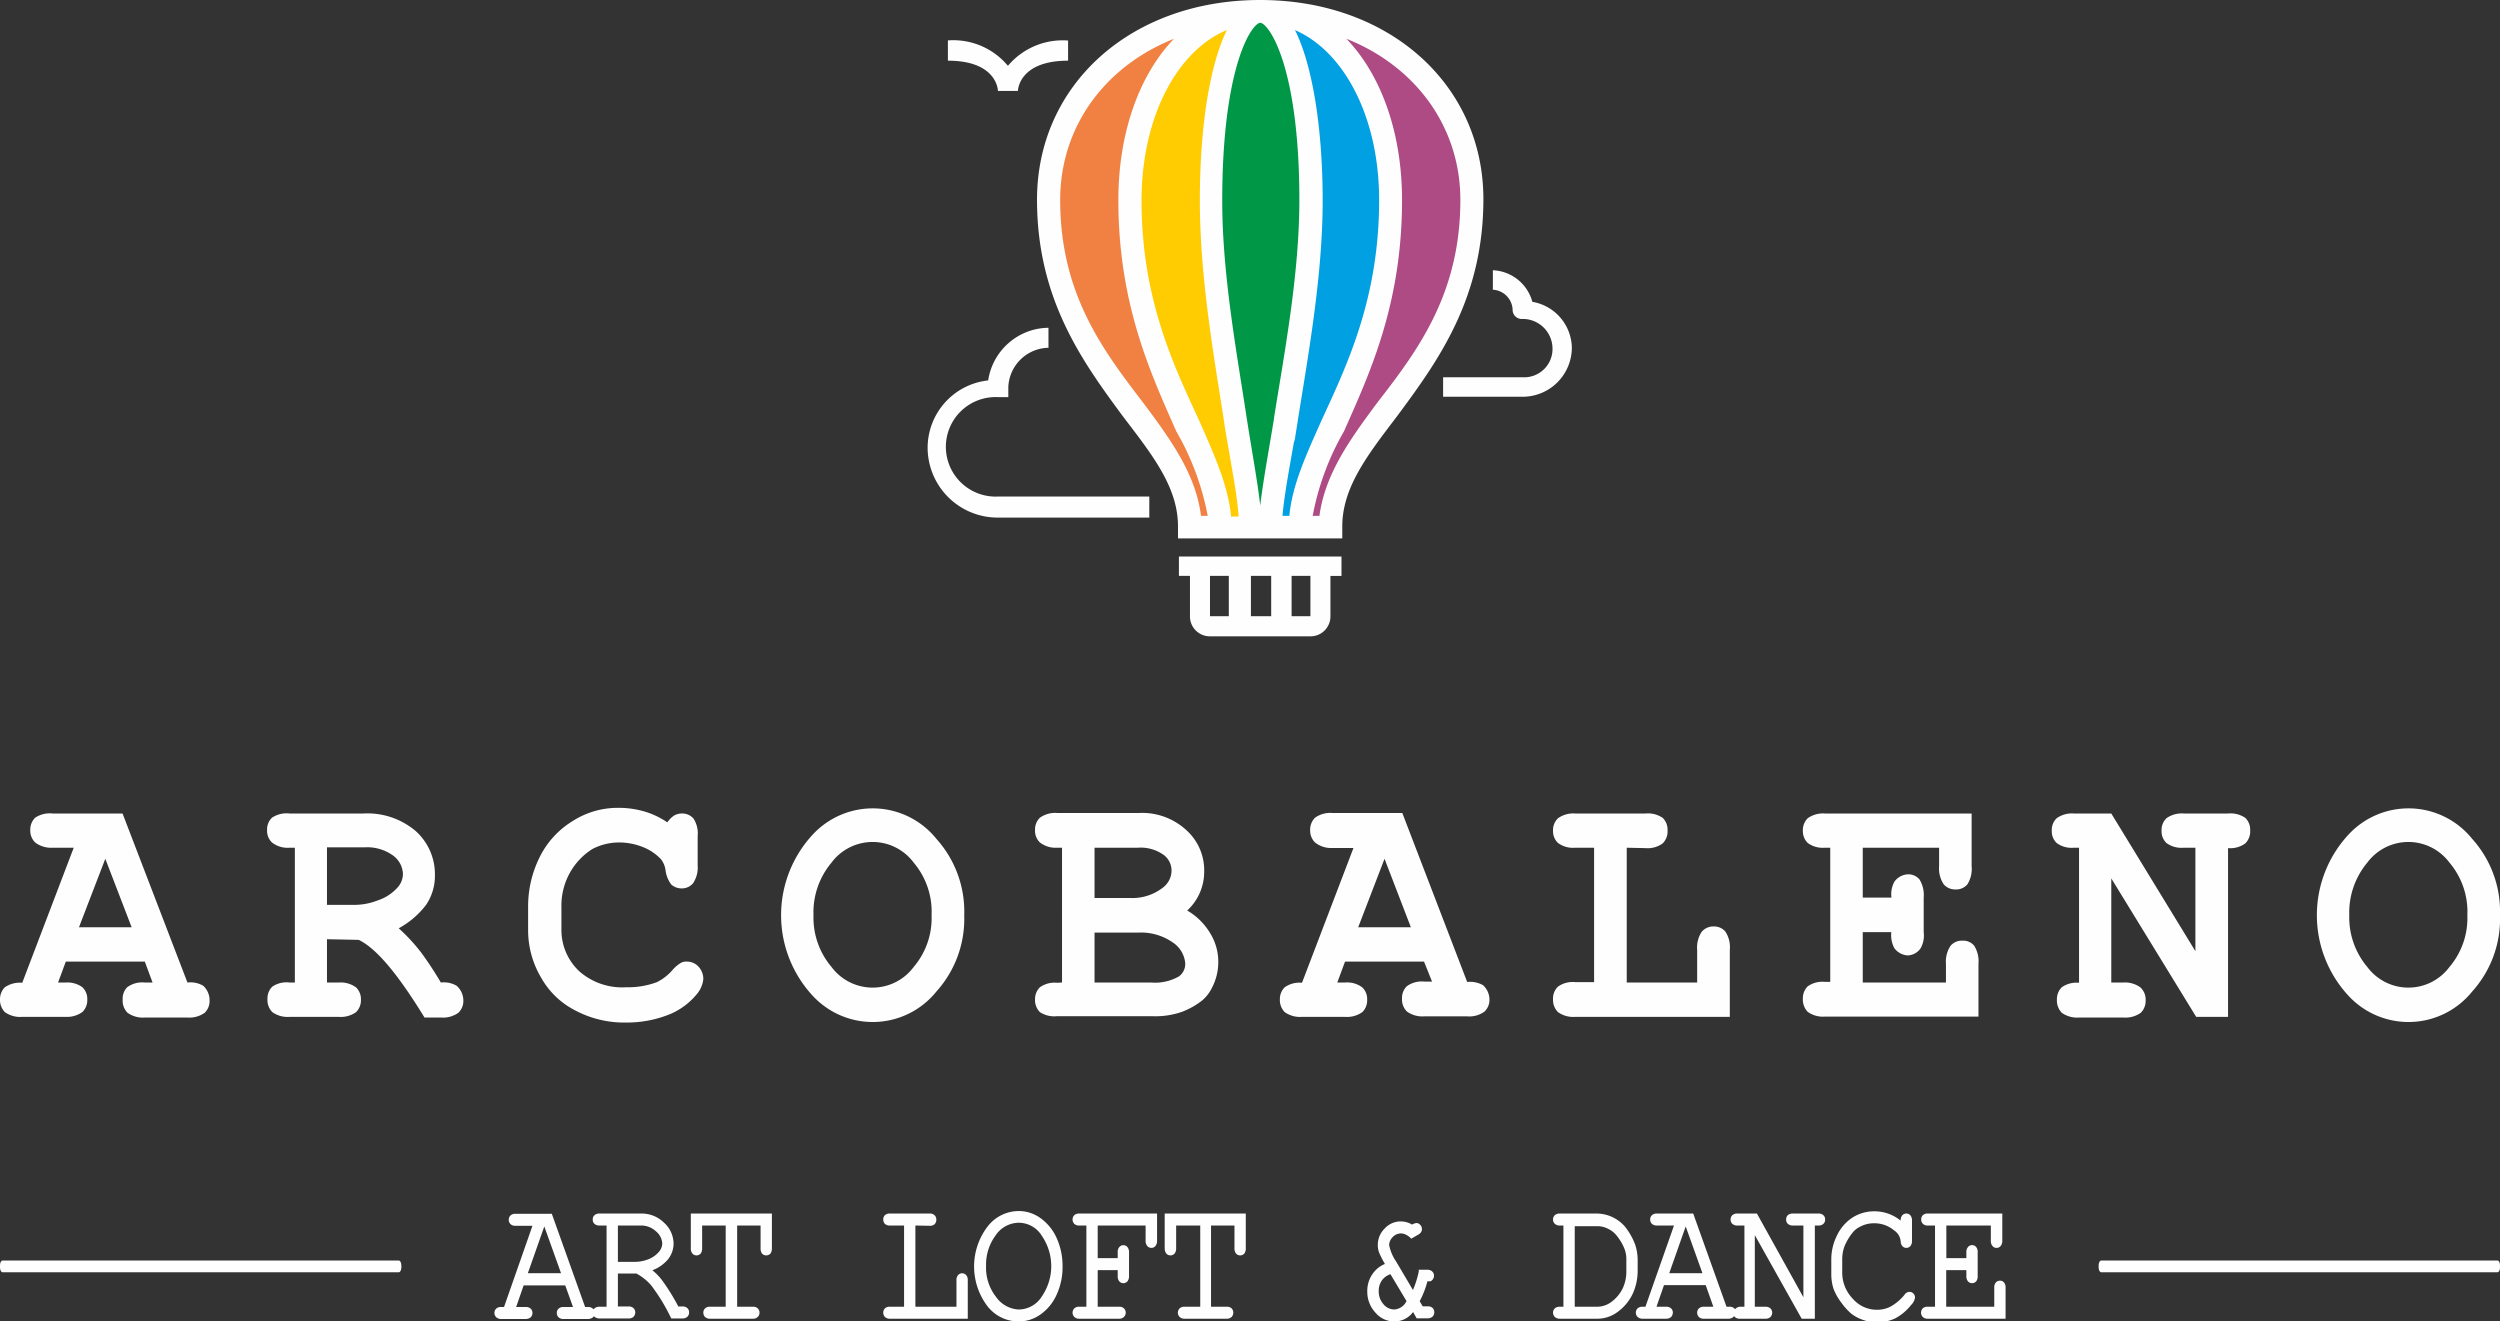 <?xml version="1.0" encoding="UTF-8"?> <svg xmlns="http://www.w3.org/2000/svg" viewBox="0 0 189.92 100.39"><rect x="0" y="0" width="189.92" height="100.39" fill="#333333" stroke="none"/> <defs> <style>.cls-1,.cls-7{fill:#fefefe;}.cls-1,.cls-2,.cls-3,.cls-4,.cls-5,.cls-6{fill-rule:evenodd;}.cls-2{fill:#f08143;}.cls-3{fill:#ae4a84;}.cls-4{fill:#fecc00;}.cls-5{fill:#00a0e3;}.cls-6{fill:#009846;}.cls-8{fill:none;stroke:#fefefe;stroke-miterlimit:22.93;stroke-width:0.22px;}</style> </defs> <g id="Слой_2" data-name="Слой 2"> <g id="Слой_1-2" data-name="Слой 1"> <path class="cls-1" d="M99.55,48.34H91.92a1.51,1.51,0,0,1-1.52-1.53V43.75h-.84V42.28h12.35v1.47h-.84v3.06a1.51,1.51,0,0,1-1.52,1.53m-7.63-4.59v3.06h1.43V43.75Zm3.11,0v3.06h1.54V43.75Zm3.09,0v3.06h1.43V43.75Z"></path> <path class="cls-1" d="M87.31,39.32H75.83A5.32,5.32,0,0,1,70.47,34a5.15,5.15,0,0,1,4.6-5.1,4.69,4.69,0,0,1,4.58-4v1.52a3.11,3.11,0,0,0-3.05,3v.75h-.77a3.78,3.78,0,1,0,0,7.55H87.31Z"></path> <path class="cls-1" d="M77.33,6.91H75.81c0-.19-.18-2.3-3.8-2.3V3.07A5.4,5.4,0,0,1,76.57,5a5.43,5.43,0,0,1,4.57-1.92V4.61c-3.62,0-3.81,2.11-3.81,2.3"></path> <path class="cls-1" d="M115.68,30.14h-6.05V28.66h6.05a2.15,2.15,0,0,0,2.26-2.22,2.26,2.26,0,0,0-2.26-2.21.7.7,0,0,1-.77-.74,1.59,1.59,0,0,0-1.5-1.48V20.53a3.25,3.25,0,0,1,3,2.4,3.6,3.6,0,0,1,3,3.51,3.74,3.74,0,0,1-3.77,3.7"></path> <path class="cls-2" d="M91.88,39.3a20.37,20.37,0,0,0-2.42-6.58c-1.91-4.34-4.39-9.6-4.39-17.52,0-5.38,1.76-9.89,4.56-12.54-5.55,2-9.2,6.74-9.2,12.53,0,7.16,3.25,11.49,6.31,15.45,2.11,2.82,4,5.46,4.4,8.66Z"></path> <path class="cls-3" d="M101.84,2.66c2.8,2.65,4.56,7.16,4.56,12.54,0,7.92-2.48,13.18-4.38,17.52a20.41,20.41,0,0,0-2.43,6.58h.74c.38-3.2,2.3-5.84,4.4-8.66,3.07-4,6.32-8.29,6.32-15.45,0-5.79-3.66-10.53-9.21-12.53"></path> <path class="cls-4" d="M94.21,39.3c-.13-1.72-.61-4.22-1.09-7.15C92.37,27.26,91.24,21,91.24,15.2S92.08,4.53,93.42,2c-4,1.46-6.83,6.64-6.83,13.16,0,7.53,2.48,12.62,4.39,16.77,1.2,2.71,2.25,5,2.44,7.33Z"></path> <path class="cls-5" d="M98.14,2.07c1.37,2.5,2.23,7.23,2.23,13.13s-1.16,12.06-1.93,17c-.51,2.93-1,5.43-1.13,7.15h.74c.19-2.35,1.24-4.62,2.45-7.33,1.9-4.15,4.38-9.24,4.38-16.77,0-6.47-2.8-11.62-6.74-13.13"></path> <path class="cls-6" d="M95.76,39.3c.12-1.85.62-4.4,1.13-7.52.78-4.9,1.93-10.93,1.93-16.58C98.82,5,96.51,1.62,95.74,1.62s-3,3.39-3,13.58c0,5.65,1.12,11.68,1.87,16.58.49,3.12,1,5.67,1.1,7.52Z"></path> <path class="cls-1" d="M10,70.44l-2-5.2-2,5.2Zm1,2.61H5l-.59,1.59H5A1.92,1.92,0,0,1,6.26,75a1.22,1.22,0,0,1,.37.94,1.24,1.24,0,0,1-.37.94A2,2,0,0,1,5,77.25H1.69a2,2,0,0,1-1.32-.36,1.34,1.34,0,0,1-.37-1A1.27,1.27,0,0,1,.37,75a2,2,0,0,1,1.32-.34L5.6,64.4H4A2,2,0,0,1,2.67,64a1.26,1.26,0,0,1-.37-.94,1.27,1.27,0,0,1,.37-.94A2,2,0,0,1,4,61.8H9.31l4.93,12.84a1.94,1.94,0,0,1,1.19.24A1.48,1.48,0,0,1,15.92,76a1.24,1.24,0,0,1-.37.94,2,2,0,0,1-1.31.36H11a2,2,0,0,1-1.31-.36,1.3,1.3,0,0,1-.37-1A1.24,1.24,0,0,1,9.66,75,1.92,1.92,0,0,1,11,74.64h.59Z"></path> <path class="cls-1" d="M24.84,68.74h1.93a4.89,4.89,0,0,0,1.93-.34,3.46,3.46,0,0,0,1.52-1,1.54,1.54,0,0,0,.39-1A1.81,1.81,0,0,0,29.87,65a3.37,3.37,0,0,0-2.18-.63H24.84Zm0,2.61v3.29h.89a2,2,0,0,1,1.32.37,1.26,1.26,0,0,1,.37.94,1.27,1.27,0,0,1-.37.94,2,2,0,0,1-1.32.36H22a2,2,0,0,1-1.31-.36,1.3,1.3,0,0,1-.37-1,1.24,1.24,0,0,1,.37-.94A1.92,1.92,0,0,1,22,74.64h.4V64.4H22A1.92,1.92,0,0,1,20.66,64a1.22,1.22,0,0,1-.37-.94,1.24,1.24,0,0,1,.37-.94A2,2,0,0,1,22,61.8H27.6a5.67,5.67,0,0,1,4,1.35,4.42,4.42,0,0,1,1.44,3.35,3.93,3.93,0,0,1-.67,2.24,6.55,6.55,0,0,1-2.08,1.78A13.83,13.83,0,0,1,32,72.37a26.58,26.58,0,0,1,1.49,2.27,1.94,1.94,0,0,1,1.19.24A1.49,1.49,0,0,1,35.2,76a1.24,1.24,0,0,1-.38.94,2,2,0,0,1-1.31.36H32.25c-2-3.26-3.64-5.25-5-5.9Z"></path> <path class="cls-1" d="M50.7,62.47a1.87,1.87,0,0,1,.5-.51,1.19,1.19,0,0,1,.59-.16,1.13,1.13,0,0,1,.89.38A2.07,2.07,0,0,1,53,63.52v2.22a2.15,2.15,0,0,1-.35,1.36,1.11,1.11,0,0,1-.89.39A1.16,1.16,0,0,1,51,67.2a2.23,2.23,0,0,1-.44-1.09,1.71,1.71,0,0,0-.35-.84,3.79,3.79,0,0,0-1.37-.92A4.85,4.85,0,0,0,47.06,64a4.36,4.36,0,0,0-2.06.5,5,5,0,0,0-1.63,1.67,5.12,5.12,0,0,0-.72,2.75v1.69A4.3,4.3,0,0,0,44,73.78,4.92,4.92,0,0,0,47.56,75a6.32,6.32,0,0,0,2.35-.39,3.84,3.84,0,0,0,1.17-.91,2.62,2.62,0,0,1,.61-.53.83.83,0,0,1,.5-.12,1.18,1.18,0,0,1,.87.38,1.38,1.38,0,0,1,.37.94,2.08,2.08,0,0,1-.5,1.16A5.32,5.32,0,0,1,51,77a8.63,8.63,0,0,1-3.45.68,7.93,7.93,0,0,1-4-1,6.18,6.18,0,0,1-2.43-2.39,7.06,7.06,0,0,1-1-3.61V68.9a8.38,8.38,0,0,1,.89-3.81,6.66,6.66,0,0,1,2.5-2.72,6.34,6.34,0,0,1,3.39-1,7.06,7.06,0,0,1,2,.26,6.19,6.19,0,0,1,1.73.8"></path> <path class="cls-1" d="M70.77,69.53a5.77,5.77,0,0,0-1.36-4,3.89,3.89,0,0,0-6.24,0,5.87,5.87,0,0,0-1.37,4,5.79,5.79,0,0,0,1.37,3.93,3.89,3.89,0,0,0,6.24,0,5.73,5.73,0,0,0,1.36-3.93m2.48,0a8.24,8.24,0,0,1-2.11,5.79,6.21,6.21,0,0,1-9.34.39,9,9,0,0,1,0-12.37,6.21,6.21,0,0,1,9.34.39A8.25,8.25,0,0,1,73.25,69.53Z"></path> <path class="cls-1" d="M83.15,74.64h4.29a3.66,3.66,0,0,0,2.13-.47,1.18,1.18,0,0,0,.47-1,2.12,2.12,0,0,0-.94-1.57,4.23,4.23,0,0,0-2.68-.75H83.15Zm0-6.42h2.73a3.77,3.77,0,0,0,2.45-.78A1.64,1.64,0,0,0,89,66.13a1.48,1.48,0,0,0-.62-1.2,3,3,0,0,0-1.95-.53H83.15Zm-2.47,6.42V64.4h-.4A1.92,1.92,0,0,1,79,64a1.22,1.22,0,0,1-.37-.94,1.24,1.24,0,0,1,.37-.94,2,2,0,0,1,1.31-.36h6.24a4.94,4.94,0,0,1,3.57,1.3,4.09,4.09,0,0,1,1.36,3.11,4,4,0,0,1-1.29,3,4.91,4.91,0,0,1,1.76,1.75,4.12,4.12,0,0,1,.6,2.22A4.17,4.17,0,0,1,92.09,75a3,3,0,0,1-.76,1,5.81,5.81,0,0,1-1.52.86,6.13,6.13,0,0,1-2.25.34H80.28A2,2,0,0,1,79,76.89a1.3,1.3,0,0,1-.37-1A1.24,1.24,0,0,1,79,75a1.92,1.92,0,0,1,1.31-.34Z"></path> <path class="cls-1" d="M107.18,70.44l-2-5.2-2,5.2Zm1,2.61h-6l-.59,1.59h.59a1.92,1.92,0,0,1,1.31.37,1.22,1.22,0,0,1,.37.94,1.24,1.24,0,0,1-.37.94,2,2,0,0,1-1.31.36H98.91a2,2,0,0,1-1.31-.36,1.3,1.3,0,0,1-.37-1A1.24,1.24,0,0,1,97.6,75a1.92,1.92,0,0,1,1.31-.34l3.91-10.24h-1.61A1.94,1.94,0,0,1,99.9,64a1.26,1.26,0,0,1-.37-.94,1.27,1.27,0,0,1,.37-.94,2,2,0,0,1,1.31-.36h5.32l4.93,12.84a2,2,0,0,1,1.2.24,1.48,1.48,0,0,1,.49,1.07,1.21,1.21,0,0,1-.38.94,1.94,1.94,0,0,1-1.31.36H108.2a2,2,0,0,1-1.31-.36,1.27,1.27,0,0,1-.38-1,1.21,1.21,0,0,1,.38-.94,1.92,1.92,0,0,1,1.31-.34h.59Z"></path> <path class="cls-1" d="M123.58,64.4V74.64h5.35V72.16a2.16,2.16,0,0,1,.35-1.38,1.16,1.16,0,0,1,.91-.4,1.12,1.12,0,0,1,.89.4,2.17,2.17,0,0,1,.33,1.38v5.09H119.67a2,2,0,0,1-1.31-.36,1.31,1.31,0,0,1-.38-1,1.24,1.24,0,0,1,.38-.94,1.92,1.92,0,0,1,1.31-.34h1.43V64.4h-1.43a1.92,1.92,0,0,1-1.31-.36,1.23,1.23,0,0,1-.38-.94,1.24,1.24,0,0,1,.38-.94,2,2,0,0,1,1.31-.36H125a2,2,0,0,1,1.31.33,1.24,1.24,0,0,1,.37.94,1.27,1.27,0,0,1-.37,1,1.92,1.92,0,0,1-1.31.36Z"></path> <path class="cls-1" d="M141.51,70.81v3.83h6.32V73.23a2.18,2.18,0,0,1,.35-1.38,1.12,1.12,0,0,1,.91-.39,1.08,1.08,0,0,1,.89.39,2.26,2.26,0,0,1,.32,1.38v4H138.64a2,2,0,0,1-1.31-.36,1.34,1.34,0,0,1-.37-1,1.27,1.27,0,0,1,.37-.94,1.94,1.94,0,0,1,1.31-.34h.4V64.4h-.4a1.94,1.94,0,0,1-1.31-.36,1.26,1.26,0,0,1-.37-.94,1.27,1.27,0,0,1,.37-.94,2,2,0,0,1,1.31-.36h11.14v4a2.2,2.2,0,0,1-.32,1.38,1.11,1.11,0,0,1-.89.39,1.15,1.15,0,0,1-.91-.39,2.18,2.18,0,0,1-.35-1.38V64.4h-5.8v3.79h2.18a2,2,0,0,1,.23-1.22,1.36,1.36,0,0,1,1-.55,1.12,1.12,0,0,1,.9.39,2.26,2.26,0,0,1,.32,1.38v2.62a2,2,0,0,1-.23,1.22,1.23,1.23,0,0,1-1,.55,1.36,1.36,0,0,1-1-.55,2.09,2.09,0,0,1-.23-1.22Z"></path> <path class="cls-1" d="M160.39,66.73v7.91h.89a2,2,0,0,1,1.32.37A1.26,1.26,0,0,1,163,76a1.27,1.27,0,0,1-.37.94,2,2,0,0,1-1.32.36h-3.37a2,2,0,0,1-1.31-.36,1.34,1.34,0,0,1-.37-1,1.27,1.27,0,0,1,.37-.94,1.94,1.94,0,0,1,1.31-.34V64.4h-.39a1.9,1.9,0,0,1-1.31-.36,1.22,1.22,0,0,1-.37-.94,1.24,1.24,0,0,1,.37-.94,2,2,0,0,1,1.31-.36h2.84l6.39,10.46V64.4h-.89a1.92,1.92,0,0,1-1.31-.36,1.22,1.22,0,0,1-.37-.94,1.24,1.24,0,0,1,.37-.94,2,2,0,0,1,1.31-.36h3.37a2,2,0,0,1,1.31.33,1.24,1.24,0,0,1,.37.94,1.27,1.27,0,0,1-.37,1,1.92,1.92,0,0,1-1.31.36V77.25h-2.42Z"></path> <path class="cls-1" d="M187.44,69.53a5.77,5.77,0,0,0-1.36-4,3.89,3.89,0,0,0-6.24,0,5.93,5.93,0,0,0-1.37,4,5.84,5.84,0,0,0,1.37,3.93,3.89,3.89,0,0,0,6.24,0,5.73,5.73,0,0,0,1.36-3.93m2.48,0a8.24,8.24,0,0,1-2.11,5.79,6.21,6.21,0,0,1-9.34.39,9,9,0,0,1,0-12.37,6.21,6.21,0,0,1,9.34.39A8.25,8.25,0,0,1,189.92,69.53Z"></path> <path class="cls-1" d="M129.33,96.72l-1.27-3.55-1.25,3.55Zm-9.7,2.55h1.71a1.82,1.82,0,0,0,1.13-.41,2.77,2.77,0,0,0,.81-1,3,3,0,0,0,.27-1.17v-1a2.19,2.19,0,0,0-.15-.84,3.91,3.91,0,0,0-.6-1,1.72,1.72,0,0,0-.6-.48,1.75,1.75,0,0,0-.86-.22h-1.71Zm-14-2.47a1.27,1.27,0,0,0-.62.43,1.35,1.35,0,0,0-.27.85,1.45,1.45,0,0,0,.36,1,1.08,1.08,0,0,0,.81.4,1.11,1.11,0,0,0,.94-.64ZM77.38,99.48a2.08,2.08,0,0,0,1.77-1,4.06,4.06,0,0,0,0-4.59,2.06,2.06,0,0,0-1.77-1,2.14,2.14,0,0,0-1.73.94,3.72,3.72,0,0,0-.74,2.33,3.6,3.6,0,0,0,.77,2.38A2.23,2.23,0,0,0,77.38,99.48ZM46.94,95.86h1.25a2.79,2.79,0,0,0,1.17-.24,2,2,0,0,0,.73-.56,1,1,0,0,0,.22-.61,1.27,1.27,0,0,0-.47-.9,1.63,1.63,0,0,0-1.16-.45H46.94Zm-4.32.86-1.27-3.55L40.1,96.72Zm105.23-.23v2.78h3.65V97.83a.58.58,0,0,1,.11-.39.42.42,0,0,1,.32-.15.39.39,0,0,1,.32.15.58.58,0,0,1,.11.39v2.35h-5.91a.53.53,0,0,1-.38-.13.48.48,0,0,1,0-.66.53.53,0,0,1,.38-.12H147V93.1h-.54a.49.49,0,0,1-.37-.12.44.44,0,0,1-.14-.34.44.44,0,0,1,.13-.33.53.53,0,0,1,.38-.12h5.65v2.06a.6.6,0,0,1-.12.4.39.39,0,0,1-.31.15.39.39,0,0,1-.32-.15.6.6,0,0,1-.12-.4V93.1h-3.38v2.48h1.52v-.44a.6.6,0,0,1,.12-.4.39.39,0,0,1,.32-.15.4.4,0,0,1,.31.15.59.59,0,0,1,.11.4v1.8a.62.62,0,0,1-.11.4.43.43,0,0,1-.31.14.42.42,0,0,1-.32-.14.63.63,0,0,1-.12-.4v-.45Zm-3.46-3.76a.58.58,0,0,1,.11-.39.41.41,0,0,1,.32-.15.4.4,0,0,1,.31.14.58.58,0,0,1,.12.4v1.52a.62.62,0,0,1-.11.4.41.41,0,0,1-.32.15.42.42,0,0,1-.3-.13.62.62,0,0,1-.13-.37,1.11,1.11,0,0,0-.5-.83,2.32,2.32,0,0,0-1.52-.54,2.19,2.19,0,0,0-1.06.26,1.56,1.56,0,0,0-.57.45,4.25,4.25,0,0,0-.63,1.07,2.9,2.9,0,0,0-.16,1v.95a2.85,2.85,0,0,0,.8,2,2.41,2.41,0,0,0,1.83.84,2.18,2.18,0,0,0,1.11-.28,3.67,3.67,0,0,0,1-.87.46.46,0,0,1,.37-.21.39.39,0,0,1,.3.13.43.43,0,0,1,.12.31,1,1,0,0,1-.31.57,3.76,3.76,0,0,1-1.19,1,3.22,3.22,0,0,1-1.36.31,3.28,3.28,0,0,1-1.2-.23,3.07,3.07,0,0,1-.79-.44,4.81,4.81,0,0,1-.74-.82,4.17,4.17,0,0,1-.61-1.09,3.66,3.66,0,0,1-.16-1.1V95.6a4.06,4.06,0,0,1,.43-1.74,3.31,3.31,0,0,1,1.19-1.37,3.07,3.07,0,0,1,1.64-.47A3.15,3.15,0,0,1,144.39,92.73Zm-25.62,6.54V93.1h-.26a.51.51,0,0,1-.38-.12.42.42,0,0,1-.15-.34.44.44,0,0,1,.14-.33.55.55,0,0,1,.39-.12h2.79a2.87,2.87,0,0,1,2.15,1,5.08,5.08,0,0,1,.77,1.36,3.81,3.81,0,0,1,.19,1.26v.75a4.17,4.17,0,0,1-.37,1.71,3.61,3.61,0,0,1-1.23,1.45,2.56,2.56,0,0,1-1.51.46h-2.79a.56.56,0,0,1-.39-.13.46.46,0,0,1,0-.66.55.55,0,0,1,.39-.12Zm-11.42.4a1.77,1.77,0,0,1-1.43.72,1.87,1.87,0,0,1-1.43-.67,2.33,2.33,0,0,1-.62-1.64,2.24,2.24,0,0,1,.42-1.33,2.1,2.1,0,0,1,.92-.73,7,7,0,0,1-.44-.86,1.59,1.59,0,0,1-.1-.57,1.72,1.72,0,0,1,.52-1.26,1.63,1.63,0,0,1,1.23-.54,1.64,1.64,0,0,1,.85.24,1,1,0,0,1,.32-.12.39.39,0,0,1,.3.14.42.42,0,0,1,.13.32.4.4,0,0,1-.07.24.59.59,0,0,1-.24.2l-.5.29-.09-.09a1.32,1.32,0,0,0-.35-.23.81.81,0,0,0-.34-.08.86.86,0,0,0-.63.28.88.88,0,0,0-.27.61,3.44,3.44,0,0,0,.54,1.26L107.34,98a7.59,7.59,0,0,0,.44-1.4l0-.14h.64a.52.52,0,0,1,.38.13.43.43,0,0,1,.14.32.45.45,0,0,1-.08.26.4.4,0,0,1-.18.16.57.57,0,0,1-.24,0,6.84,6.84,0,0,1-.59,1.52l.23.39h.37a.53.53,0,0,1,.38.12.48.48,0,0,1,0,.66.53.53,0,0,1-.38.13h-.83ZM92,93.1v6.17h1.18a.53.53,0,0,1,.38.12.48.48,0,0,1,0,.66.53.53,0,0,1-.38.13H90a.52.52,0,0,1-.38-.13.46.46,0,0,1,0-.66.51.51,0,0,1,.38-.12h1.18V93.1H89.35v1.72a.62.62,0,0,1-.12.41.42.42,0,0,1-.32.14.43.43,0,0,1-.31-.14.68.68,0,0,1-.12-.41V92.19h6.16v2.63a.67.67,0,0,1-.11.41.43.43,0,0,1-.32.14.41.41,0,0,1-.31-.14.62.62,0,0,1-.12-.41V93.1Zm-8.61,3.39v2.78H85a.51.51,0,0,1,.38.12.46.46,0,0,1,0,.66.52.52,0,0,1-.38.13H82a.52.52,0,0,1-.38-.13.46.46,0,0,1,0-.66.51.51,0,0,1,.38-.12h.53V93.1H82a.51.51,0,0,1-.38-.12.48.48,0,0,1-.14-.34.45.45,0,0,1,.15-.34.54.54,0,0,1,.37-.11h5.9v2.06a.6.6,0,0,1-.12.4.39.39,0,0,1-.31.15.41.41,0,0,1-.32-.15.6.6,0,0,1-.12-.4V93.1H83.39v2.48h1.52v-.44a.55.55,0,0,1,.12-.4.4.4,0,0,1,.62,0,.6.6,0,0,1,.12.4v1.8a.63.63,0,0,1-.12.4.41.41,0,0,1-.62,0,.58.58,0,0,1-.12-.4v-.45Zm-2.67-.29a5,5,0,0,1-.43,2.11,3.68,3.68,0,0,1-1.22,1.53,2.87,2.87,0,0,1-1.69.55A3,3,0,0,1,75,99.21a5,5,0,0,1,0-6A3,3,0,0,1,77.38,92a2.82,2.82,0,0,1,1.68.55,3.72,3.72,0,0,1,1.22,1.52A5.12,5.12,0,0,1,80.72,96.2ZM69.54,93.1v6.17h3.12v-2a.58.58,0,0,1,.12-.4.41.41,0,0,1,.62,0,.56.56,0,0,1,.12.4v2.91H67.61a.53.53,0,0,1-.38-.13.48.48,0,0,1,0-.66.53.53,0,0,1,.38-.12h1.07V93.1H67.61a.53.53,0,0,1-.38-.12.47.47,0,0,1-.13-.34.44.44,0,0,1,.13-.33.53.53,0,0,1,.38-.12h3a.51.51,0,0,1,.38.12.45.45,0,0,1,.14.33A.48.48,0,0,1,71,93a.51.51,0,0,1-.38.12ZM56,93.1v6.17h1.19a.5.5,0,0,1,.37.12.46.46,0,0,1,0,.66.51.51,0,0,1-.37.13H53.94a.55.55,0,0,1-.38-.13.49.49,0,0,1-.13-.33.45.45,0,0,1,.14-.33.5.5,0,0,1,.37-.12h1.19V93.1H53.34v1.72a.67.67,0,0,1-.11.41.43.43,0,0,1-.32.14.41.41,0,0,1-.31-.14.62.62,0,0,1-.12-.41V92.19h6.16v2.63a.67.67,0,0,1-.11.41.45.45,0,0,1-.32.14.43.43,0,0,1-.32-.14.67.67,0,0,1-.11-.41V93.1ZM45.1,99.46a.46.46,0,0,1,.07-.07.53.53,0,0,1,.38-.12h.53V93.1h-.53a.53.53,0,0,1-.38-.12.41.41,0,0,1-.14-.34.4.4,0,0,1,.14-.33.53.53,0,0,1,.38-.12H48.7a2.42,2.42,0,0,1,1.75.7,2.16,2.16,0,0,1,.72,1.59,1.91,1.91,0,0,1-.45,1.22,2.85,2.85,0,0,1-1.16.8,4.32,4.32,0,0,1,.73.75,15.82,15.82,0,0,1,1.24,2h.3a.51.51,0,0,1,.38.12.42.42,0,0,1,.14.33.45.45,0,0,1-.14.34.56.56,0,0,1-.38.12H51l-.05-.09a14.37,14.37,0,0,0-1.47-2.41,3.94,3.94,0,0,0-1.13-.91H46.94v2.5h.79a.55.55,0,0,1,.39.12.45.45,0,0,1,.14.33.49.49,0,0,1-.14.34.54.54,0,0,1-.39.12H45.55a.58.58,0,0,1-.39-.13L45.1,100l-.06.08a.6.6,0,0,1-.39.12H42.82a.53.53,0,0,1-.39-.13.44.44,0,0,1-.13-.33.42.42,0,0,1,.14-.33.53.53,0,0,1,.38-.12h.71l-.59-1.64H39.78l-.57,1.64h.71a.55.55,0,0,1,.39.12.44.44,0,0,1,.14.33.48.48,0,0,1-.14.34.6.6,0,0,1-.39.12H38.09a.54.54,0,0,1-.39-.13.46.46,0,0,1,0-.66.54.54,0,0,1,.39-.12h.2l2.16-6.17H39.17a.53.53,0,0,1-.38-.12.44.44,0,0,1-.14-.34.44.44,0,0,1,.14-.33.53.53,0,0,1,.38-.12h2.75l2.53,7.08h.2a.53.53,0,0,1,.38.12A.46.46,0,0,1,45.1,99.46Zm86.71,0a.46.46,0,0,1,.07-.07.53.53,0,0,1,.38-.12h.26V93.1H132a.55.55,0,0,1-.39-.12.44.44,0,0,1-.14-.34.44.44,0,0,1,.14-.33.55.55,0,0,1,.39-.12h1.47L137,98.55V93.1h-.79a.53.53,0,0,1-.38-.12.41.41,0,0,1-.14-.34.44.44,0,0,1,.13-.33.57.57,0,0,1,.39-.12h1.92a.53.53,0,0,1,.38.12.4.4,0,0,1,.14.33.41.41,0,0,1-.14.34.53.53,0,0,1-.38.12h-.26v7.08h-1l-3.56-6.35v5.44h.79a.57.57,0,0,1,.39.12.45.45,0,0,1,.14.33.49.49,0,0,1-.14.34.57.57,0,0,1-.39.12h-1.92a.53.53,0,0,1-.39-.13l-.06-.07-.06.08a.6.6,0,0,1-.39.12h-1.82a.54.54,0,0,1-.4-.13.49.49,0,0,1-.13-.33.45.45,0,0,1,.14-.33.54.54,0,0,1,.39-.12h.7l-.58-1.64h-3.17l-.57,1.64h.71a.54.54,0,0,1,.39.12.4.4,0,0,1,.14.33.48.48,0,0,1-.14.34.59.59,0,0,1-.39.12H124.8a.56.56,0,0,1-.39-.13.46.46,0,0,1,0-.66.55.55,0,0,1,.39-.12h.2l2.17-6.17h-1.28a.55.55,0,0,1-.39-.12.44.44,0,0,1-.14-.34.44.44,0,0,1,.14-.33.55.55,0,0,1,.39-.12h2.74l2.53,7.08h.2a.55.55,0,0,1,.39.12Z"></path> <path class="cls-7" d="M147.68,96.31v3.14h4V97.83a.46.46,0,0,1,.07-.27.25.25,0,0,1,.38,0,.4.4,0,0,1,.07.27V100h-5.74a.37.37,0,0,1-.26-.08.28.28,0,0,1-.08-.2.26.26,0,0,1,.08-.19.37.37,0,0,1,.26-.08h.71V92.92h-.71a.37.37,0,0,1-.26-.08.26.26,0,0,1-.08-.2.26.26,0,0,1,.08-.19.37.37,0,0,1,.26-.08h5.48v1.88a.43.43,0,0,1-.08.28.21.21,0,0,1-.18.08.21.21,0,0,1-.19-.08.43.43,0,0,1-.07-.28V92.92h-3.73v2.84h1.86v-.62a.43.43,0,0,1,.08-.28.22.22,0,0,1,.19-.08.22.22,0,0,1,.18.08.43.43,0,0,1,.07.28v1.8a.43.43,0,0,1-.07.28.25.25,0,0,1-.18.08.26.26,0,0,1-.19-.08.43.43,0,0,1-.08-.28v-.63Zm-3.12-3.19v-.38a.39.39,0,0,1,.07-.28.25.25,0,0,1,.38,0,.38.38,0,0,1,.07.27v1.52a.43.43,0,0,1-.07.28.22.22,0,0,1-.19.08.24.24,0,0,1-.18-.07.49.49,0,0,1-.08-.25,1.32,1.32,0,0,0-.56-1,2.56,2.56,0,0,0-1.63-.58,2.35,2.35,0,0,0-1.13.29,1.79,1.79,0,0,0-.64.49,4.18,4.18,0,0,0-.64,1.13,2.74,2.74,0,0,0-.18,1v.95a3,3,0,0,0,.84,2.13,2.6,2.6,0,0,0,2,.9,2.36,2.36,0,0,0,1.19-.3,3.76,3.76,0,0,0,1-.92.29.29,0,0,1,.23-.14.24.24,0,0,1,.25.26A.89.89,0,0,1,145,99a3.44,3.44,0,0,1-1.14.9,3,3,0,0,1-1.29.3,3.12,3.12,0,0,1-1.14-.22,2.71,2.71,0,0,1-.74-.42,4.59,4.59,0,0,1-.71-.79,3.3,3.3,0,0,1-.58-1,3.11,3.11,0,0,1-.16-1V95.6a3.79,3.79,0,0,1,.41-1.65,3.07,3.07,0,0,1,1.13-1.3,2.86,2.86,0,0,1,1.55-.45A3,3,0,0,1,144.56,93.12ZM137.73,100h-.68l-3.83-6.83v6.28h1a.38.38,0,0,1,.27.08.22.22,0,0,1,.08.19.24.24,0,0,1-.08.2.38.38,0,0,1-.27.08h-1.92a.4.4,0,0,1-.27-.08.28.28,0,0,1-.08-.2.26.26,0,0,1,.08-.19.4.4,0,0,1,.27-.08h.44V92.92H132a.38.38,0,0,1-.27-.08.24.24,0,0,1-.09-.2.23.23,0,0,1,.09-.19.38.38,0,0,1,.27-.08h1.37l3.84,6.84V92.92h-1a.41.41,0,0,1-.27-.08.26.26,0,0,1-.08-.2.26.26,0,0,1,.08-.19.38.38,0,0,1,.27-.08h1.92a.41.41,0,0,1,.27.08.26.26,0,0,1,.08.19.26.26,0,0,1-.08.2.41.41,0,0,1-.27.08h-.43Zm-8.15-3.1-1.42-4H128l-1.4,4Zm.2.55h-3.4l-.71,2h1a.43.43,0,0,1,.28.08.26.26,0,0,1,.08.19.28.28,0,0,1-.08.2.43.43,0,0,1-.28.08H124.8a.38.38,0,0,1-.27-.08.25.25,0,0,1-.09-.2.23.23,0,0,1,.09-.19.38.38,0,0,1,.27-.08h.32l2.29-6.53h-1.52a.43.43,0,0,1-.28-.08.26.26,0,0,1-.08-.2.26.26,0,0,1,.08-.19.43.43,0,0,1,.28-.08h2.62l2.54,7.08h.31a.38.38,0,0,1,.27.08.23.23,0,0,1,.09.19.25.25,0,0,1-.09.2.38.38,0,0,1-.27.08h-1.82a.43.43,0,0,1-.28-.08.28.28,0,0,1-.08-.2.26.26,0,0,1,.08-.19.43.43,0,0,1,.28-.08h1Zm-10.32,2h1.88a2,2,0,0,0,1.23-.45,2.78,2.78,0,0,0,.86-1.07,3.07,3.07,0,0,0,.29-1.25v-1a2.38,2.38,0,0,0-.16-.91,4.06,4.06,0,0,0-.63-1.1,2.11,2.11,0,0,0-.65-.53,2,2,0,0,0-.94-.23h-1.88Zm-.52,0V92.92h-.43a.38.38,0,0,1-.27-.08.24.24,0,0,1-.09-.2.23.23,0,0,1,.09-.19.38.38,0,0,1,.27-.08h2.79a2.52,2.52,0,0,1,1.19.29,2.58,2.58,0,0,1,.83.65,4.89,4.89,0,0,1,.74,1.31,3.55,3.55,0,0,1,.18,1.19v.75a3.87,3.87,0,0,1-.36,1.63,3.32,3.32,0,0,1-1.17,1.38,2.38,2.38,0,0,1-1.41.43h-2.79a.38.38,0,0,1-.27-.08.25.25,0,0,1-.09-.2.23.23,0,0,1,.09-.19.38.38,0,0,1,.27-.08Zm-13.23-2.86a1.49,1.49,0,0,0-.84.53,1.58,1.58,0,0,0-.31,1A1.61,1.61,0,0,0,105,99.2a1.2,1.2,0,0,0,.93.46,1.31,1.31,0,0,0,1.14-.82Zm2,3.41-.39-.66a1.66,1.66,0,0,1-1.44.87,1.7,1.7,0,0,1-1.31-.62,2.13,2.13,0,0,1-.57-1.51,2.06,2.06,0,0,1,.38-1.22,2,2,0,0,1,1-.75,7.78,7.78,0,0,1-.54-1,1.43,1.43,0,0,1-.09-.5,1.58,1.58,0,0,1,.47-1.13,1.47,1.47,0,0,1,1.11-.49,1.23,1.23,0,0,1,.42.07,1.6,1.6,0,0,1,.42.2,1.17,1.17,0,0,1,.33-.15.25.25,0,0,1,.18.08.3.3,0,0,1,.08.2.23.23,0,0,1,0,.14.47.47,0,0,1-.18.14l-.4.23a1.53,1.53,0,0,0-.39-.27,1,1,0,0,0-.41-.09,1,1,0,0,0-.75.33,1.06,1.06,0,0,0-.32.74,3.2,3.2,0,0,0,.56,1.36l1.44,2.41a7.8,7.8,0,0,0,.59-1.73h.5a.4.4,0,0,1,.27.08.27.27,0,0,1,.08.19.3.3,0,0,1,0,.16.23.23,0,0,1-.11.09.88.88,0,0,1-.3,0,6.24,6.24,0,0,1-.67,1.7l.34.57h.47a.37.37,0,0,1,.26.08.26.26,0,0,1,.08.19.28.28,0,0,1-.08.2.37.37,0,0,1-.26.08ZM91.82,92.92v6.53h1.36a.37.37,0,0,1,.26.08.26.26,0,0,1,.08.19.28.28,0,0,1-.08.2.37.37,0,0,1-.26.08H90a.37.37,0,0,1-.26-.08.24.24,0,0,1-.08-.2.22.22,0,0,1,.08-.19.37.37,0,0,1,.26-.08H91.3V92.92H89.17v1.9a.41.41,0,0,1-.07.28.22.22,0,0,1-.19.09.23.23,0,0,1-.18-.09.41.41,0,0,1-.07-.28V92.37h5.81v2.45a.41.41,0,0,1-.07.28.25.25,0,0,1-.38,0,.47.47,0,0,1-.07-.28v-1.9Zm-8.6,3.39v3.14H85a.37.37,0,0,1,.26.08.22.22,0,0,1,.08.19.24.24,0,0,1-.08.2A.37.37,0,0,1,85,100H82a.4.4,0,0,1-.27-.08.28.28,0,0,1-.08-.2.26.26,0,0,1,.08-.19.4.4,0,0,1,.27-.08h.71V92.92H82a.4.4,0,0,1-.27-.08.26.26,0,0,1-.08-.2.23.23,0,0,1,.1-.2s.12-.07.25-.07h5.72v1.88a.43.43,0,0,1-.07.28.22.22,0,0,1-.18.08.22.22,0,0,1-.19-.08.43.43,0,0,1-.08-.28V92.92h-4v2.84h1.86v-.62a.43.43,0,0,1,.07-.28.22.22,0,0,1,.19-.08.21.21,0,0,1,.18.08.43.43,0,0,1,.08.28v1.8a.43.43,0,0,1-.08.28.23.23,0,0,1-.18.08.26.26,0,0,1-.19-.08.43.43,0,0,1-.07-.28v-.63ZM80,96.2a4.08,4.08,0,0,0-.74-2.39,2.24,2.24,0,0,0-1.91-1.07,2.29,2.29,0,0,0-1.87,1,3.87,3.87,0,0,0-.78,2.44,3.78,3.78,0,0,0,.82,2.5,2.36,2.36,0,0,0,1.83,1,2.24,2.24,0,0,0,1.91-1A4.14,4.14,0,0,0,80,96.2Zm.52,0a4.93,4.93,0,0,1-.42,2A3.51,3.51,0,0,1,79,99.69a2.68,2.68,0,0,1-1.59.52,2.85,2.85,0,0,1-2.21-1.12,4.86,4.86,0,0,1,0-5.77,2.85,2.85,0,0,1,2.21-1.12,2.68,2.68,0,0,1,1.59.52,3.51,3.51,0,0,1,1.16,1.45A4.89,4.89,0,0,1,80.55,96.2ZM69.37,92.92v6.53h3.46V97.27a.38.38,0,0,1,.08-.27.21.21,0,0,1,.18-.09.26.26,0,0,1,.19.08.43.43,0,0,1,.07.28V100H67.61a.37.37,0,0,1-.26-.08.28.28,0,0,1-.08-.2.26.26,0,0,1,.08-.19.37.37,0,0,1,.26-.08h1.24V92.92H67.61a.37.37,0,0,1-.26-.08.26.26,0,0,1-.08-.2.26.26,0,0,1,.08-.19.37.37,0,0,1,.26-.08h3a.4.4,0,0,1,.27.08.26.26,0,0,1,.08.19.26.26,0,0,1-.08.2.4.4,0,0,1-.27.08Zm-13.55,0v6.53h1.36a.38.38,0,0,1,.26.08.26.26,0,0,1,.08.19.28.28,0,0,1-.08.2.38.38,0,0,1-.26.08H53.94a.38.38,0,0,1-.26-.08.28.28,0,0,1-.08-.2.26.26,0,0,1,.08-.19.38.38,0,0,1,.26-.08H55.3V92.92H53.17v1.9a.41.41,0,0,1-.07.28.23.23,0,0,1-.19.09.23.23,0,0,1-.18-.09.41.41,0,0,1-.08-.28V92.37h5.82v2.45a.47.47,0,0,1-.07.28.25.25,0,0,1-.38,0,.41.41,0,0,1-.07-.28v-1.9Zm-9,3.12h1.42a2.81,2.81,0,0,0,1.24-.26,1.93,1.93,0,0,0,.8-.61,1.19,1.19,0,0,0,.25-.72,1.43,1.43,0,0,0-.52-1,1.8,1.8,0,0,0-1.28-.49H46.77Zm0,.55v2.86h1a.43.43,0,0,1,.28.08.26.26,0,0,1,.08.19.28.28,0,0,1-.08.2.43.43,0,0,1-.28.08H45.55a.4.4,0,0,1-.27-.08.24.24,0,0,1-.08-.2.22.22,0,0,1,.08-.19.4.4,0,0,1,.27-.08h.7V92.92h-.7a.4.4,0,0,1-.27-.08.23.23,0,0,1-.08-.2.22.22,0,0,1,.08-.19.4.4,0,0,1,.27-.08H48.7a2.28,2.28,0,0,1,1.64.65A2,2,0,0,1,51,94.48a1.8,1.8,0,0,1-.41,1.11,3.1,3.1,0,0,1-1.39.86,4.63,4.63,0,0,1,1,.91,19.78,19.78,0,0,1,1.27,2.09h.4a.4.4,0,0,1,.27.08.26.26,0,0,1,.08.19.28.28,0,0,1-.08.2.4.4,0,0,1-.27.08h-.7a14.48,14.48,0,0,0-1.5-2.44,3.84,3.84,0,0,0-1.21-1Zm-3.9.31-1.43-4h-.19l-1.39,4Zm.19.55h-3.4l-.7,2h1a.38.38,0,0,1,.27.08.23.23,0,0,1,.09.19.25.25,0,0,1-.09.2.38.38,0,0,1-.27.08H38.09a.43.43,0,0,1-.28-.08.28.28,0,0,1-.08-.2.26.26,0,0,1,.08-.19.43.43,0,0,1,.28-.08h.32l2.29-6.53H39.17a.41.41,0,0,1-.27-.08.26.26,0,0,1-.08-.2.26.26,0,0,1,.08-.19.41.41,0,0,1,.27-.08H41.8l2.53,7.08h.32a.38.38,0,0,1,.27.08.22.22,0,0,1,.08.19.24.24,0,0,1-.08.2.38.38,0,0,1-.27.08H42.82a.41.41,0,0,1-.27-.08.28.28,0,0,1-.08-.2.26.26,0,0,1,.08-.19.41.41,0,0,1,.27-.08h1Z"></path> <path class="cls-1" d="M.19,95.76H30.3c.1,0,.19.16.19.36v.17c0,.2-.09.36-.19.36H.19c-.1,0-.19-.16-.19-.36v-.17c0-.2.09-.36.19-.36"></path> <path class="cls-1" d="M159.62,95.76h30.11c.11,0,.19.16.19.36v.17c0,.2-.08.36-.19.36H159.62c-.1,0-.19-.16-.19-.36v-.17c0-.2.09-.36.19-.36"></path> <path class="cls-1" d="M89.46,32.72a20.37,20.37,0,0,1,2.42,6.58h-.74c-.37-3.2-2.29-5.84-4.4-8.66-3.06-4-6.31-8.29-6.31-15.45,0-5.79,3.65-10.53,9.2-12.53-2.8,2.65-4.56,7.16-4.56,12.54C85.07,23.12,87.55,28.38,89.46,32.72ZM106.4,15.2c0-5.38-1.76-9.89-4.56-12.54,5.55,2,9.21,6.74,9.21,12.53,0,7.16-3.25,11.49-6.32,15.45-2.1,2.82-4,5.46-4.4,8.66h-.74A20.41,20.41,0,0,1,102,32.72C103.92,28.38,106.4,23.12,106.4,15.2Zm-13.28,17c.48,2.93,1,5.43,1.09,7.15h-.79C93.23,37,92.18,34.68,91,32c-1.91-4.14-4.39-9.24-4.39-16.77,0-6.52,2.85-11.7,6.83-13.16-1.34,2.49-2.18,7.23-2.18,13.16S92.37,27.26,93.12,32.15Zm3.77-.37c-.51,3.12-1,5.67-1.13,7.52h-.05c-.12-1.85-.61-4.4-1.1-7.52-.74-4.9-1.87-10.93-1.87-16.58C92.74,5,95,1.62,95.74,1.62S98.82,5,98.82,15.2C98.82,20.85,97.67,26.88,96.89,31.78Zm1.55.37c.77-4.89,1.93-11.12,1.93-16.95S99.51,4.57,98.14,2.07c3.94,1.51,6.74,6.66,6.74,13.13,0,7.53-2.48,12.63-4.38,16.77-1.21,2.71-2.26,5-2.45,7.33h-.74C97.44,37.58,97.93,35.08,98.44,32.15ZM89.6,40.79h12.26V40c0-3,1.91-5.46,4.21-8.48,3.06-4.14,6.51-8.85,6.51-16.39C112.58,6.51,105.5.11,95.73.11S78.89,6.51,78.89,15.17c0,7.54,3.45,12.25,6.5,16.39C87.7,34.58,89.6,37,89.6,40Z"></path> <path class="cls-8" d="M89.46,32.72a20.37,20.37,0,0,1,2.42,6.58h-.74c-.37-3.2-2.29-5.84-4.4-8.66-3.06-4-6.31-8.29-6.31-15.45,0-5.79,3.65-10.53,9.2-12.53-2.8,2.65-4.56,7.16-4.56,12.54C85.07,23.12,87.55,28.38,89.46,32.72ZM106.4,15.2c0-5.38-1.76-9.89-4.56-12.54,5.55,2,9.21,6.74,9.21,12.53,0,7.16-3.25,11.49-6.32,15.45-2.1,2.82-4,5.46-4.4,8.66h-.74A20.41,20.41,0,0,1,102,32.72C103.92,28.38,106.4,23.12,106.4,15.2Zm-13.28,17c.48,2.93,1,5.43,1.09,7.15h-.79C93.23,37,92.18,34.68,91,32c-1.91-4.14-4.39-9.24-4.39-16.77,0-6.52,2.85-11.7,6.83-13.16-1.34,2.49-2.18,7.23-2.18,13.16S92.37,27.26,93.12,32.15Zm3.77-.37c-.51,3.12-1,5.67-1.13,7.52h-.05c-.12-1.85-.61-4.4-1.1-7.52-.74-4.9-1.87-10.93-1.87-16.58C92.74,5,95,1.62,95.74,1.62S98.82,5,98.82,15.2C98.82,20.85,97.67,26.88,96.89,31.78Zm1.55.37c.77-4.89,1.93-11.12,1.93-16.95S99.51,4.57,98.14,2.07c3.94,1.51,6.74,6.66,6.74,13.13,0,7.53-2.48,12.63-4.38,16.77-1.21,2.71-2.26,5-2.45,7.33h-.74C97.44,37.58,97.93,35.08,98.44,32.15ZM89.6,40.79h12.26V40c0-3,1.91-5.46,4.21-8.48,3.06-4.14,6.51-8.85,6.51-16.39C112.58,6.51,105.5.11,95.73.11S78.89,6.51,78.89,15.17c0,7.54,3.45,12.25,6.5,16.39C87.7,34.58,89.6,37,89.6,40Z"></path> </g> </g> </svg> 